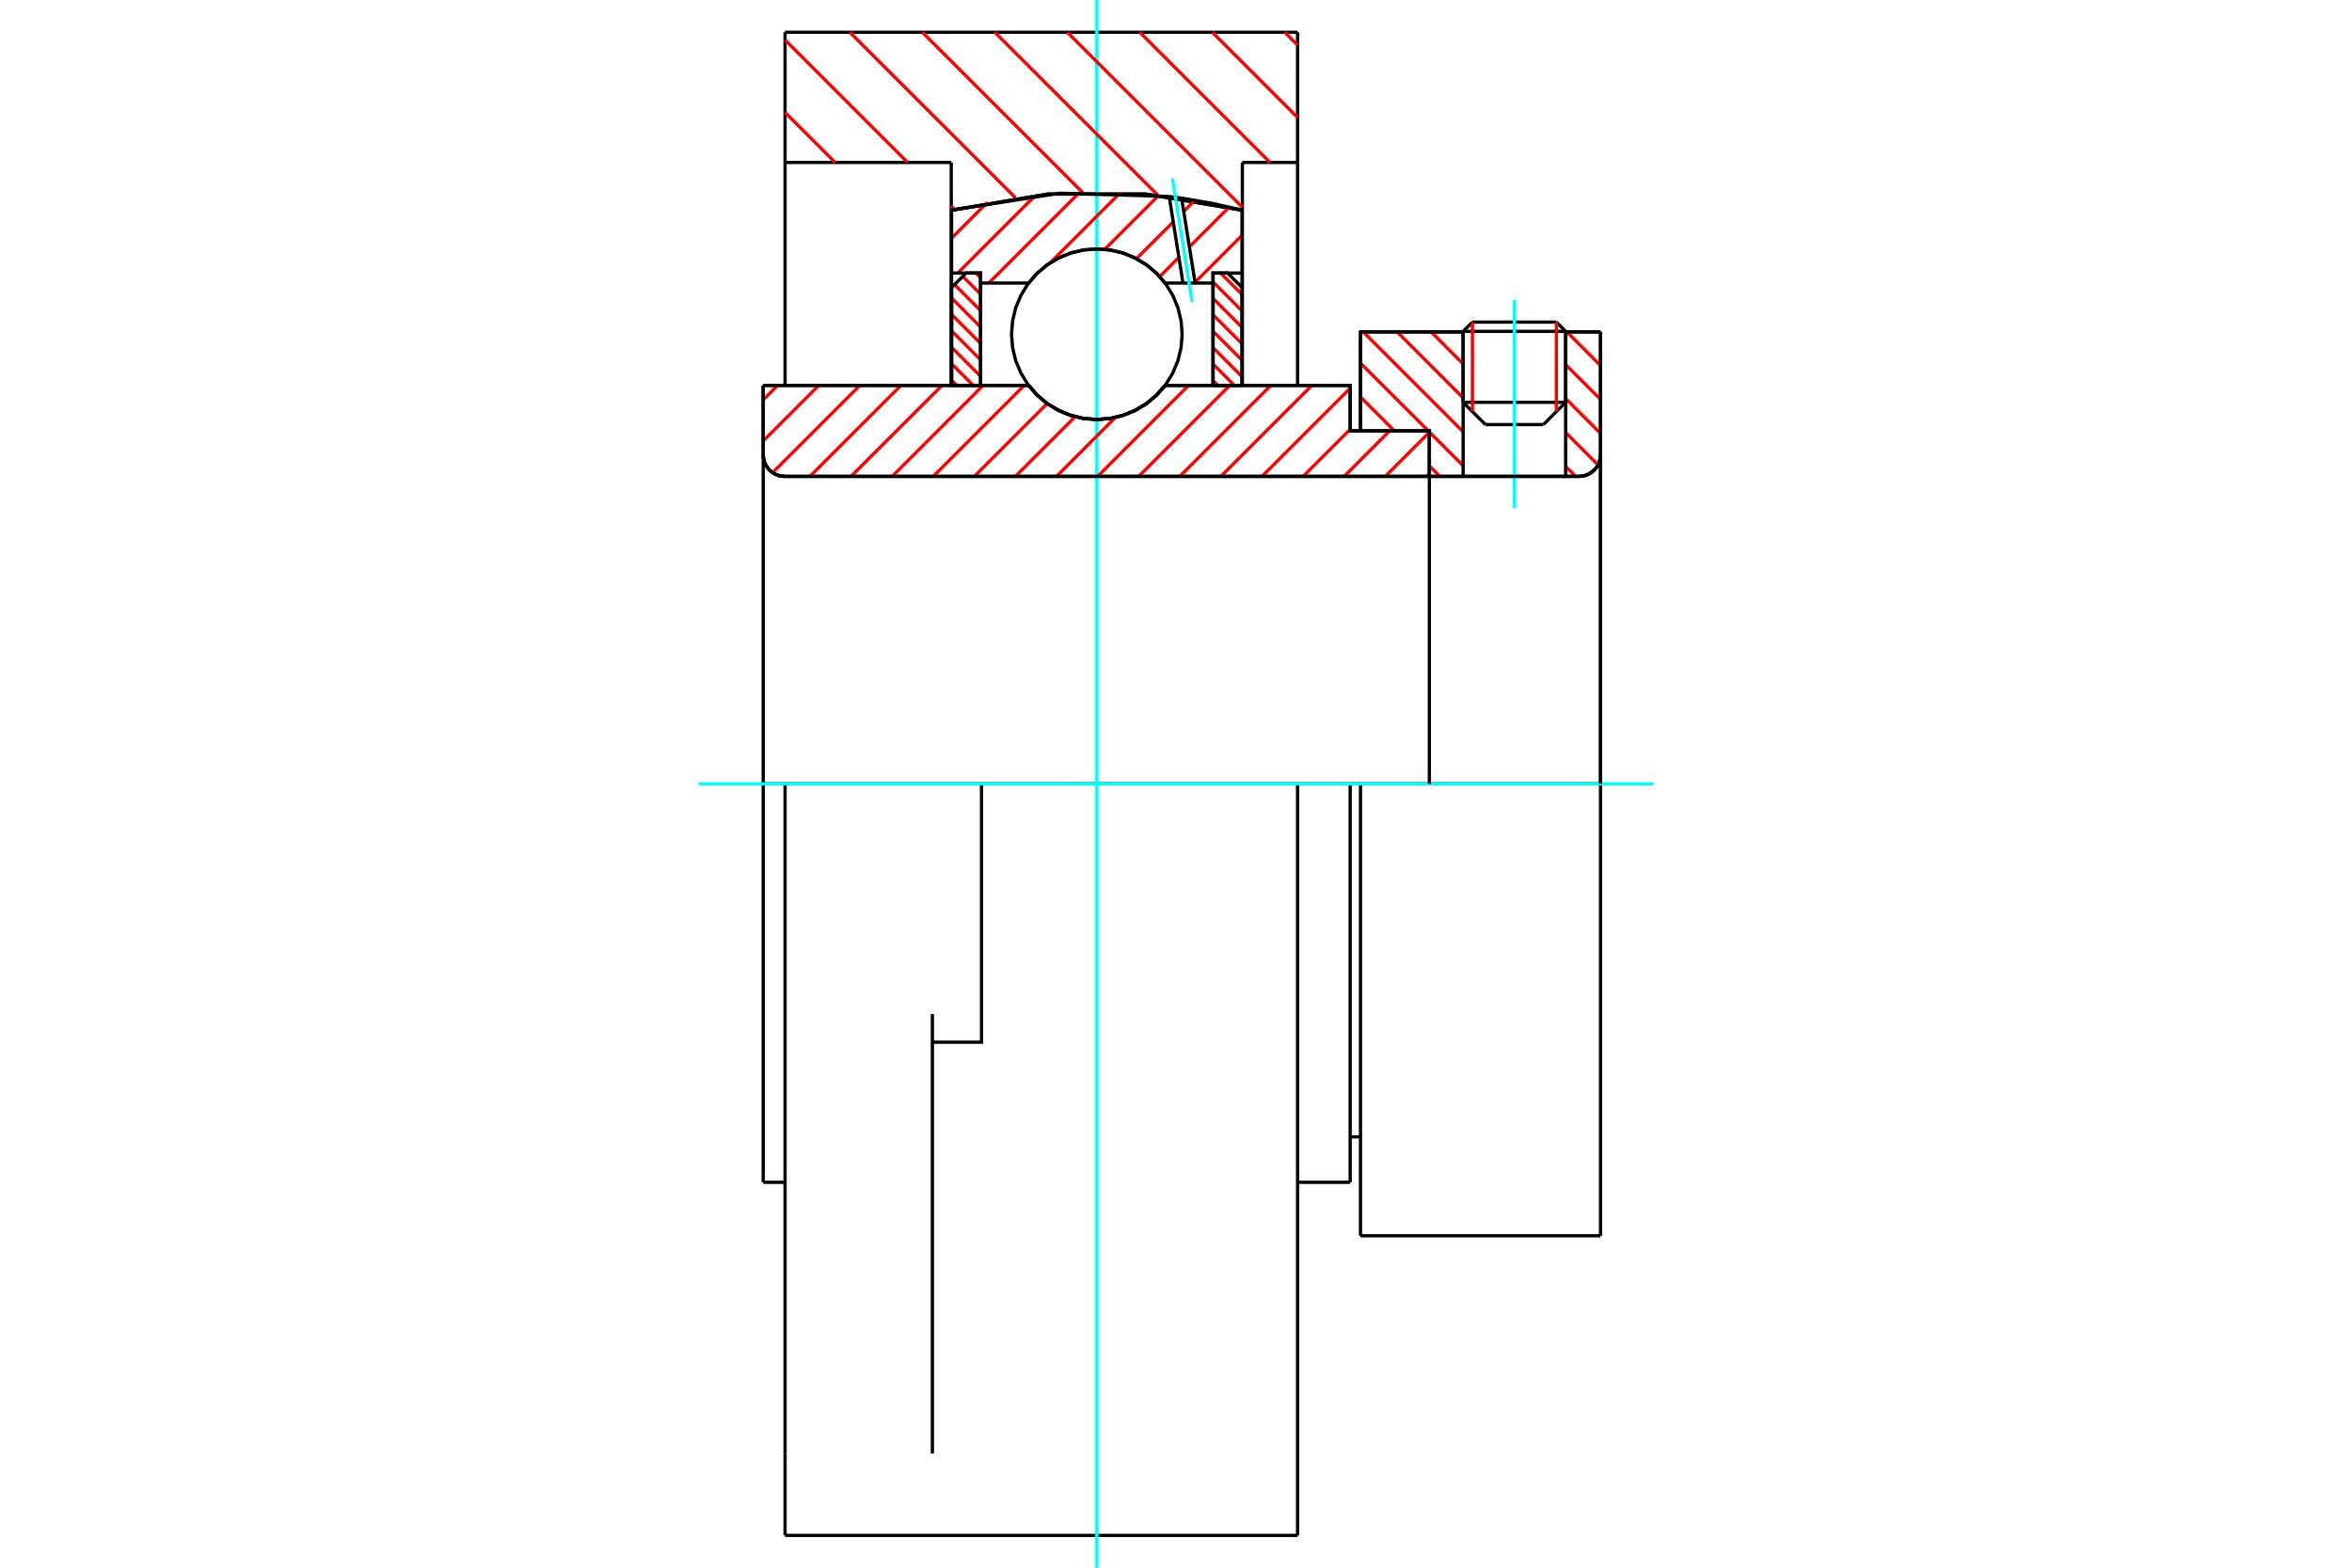 <?xml version="1.0" standalone="no"?>
<!DOCTYPE svg PUBLIC "-//W3C//DTD SVG 1.1//EN"
	"http://www.w3.org/Graphics/SVG/1.1/DTD/svg11.dtd">
<svg xmlns="http://www.w3.org/2000/svg" height="100%" width="100%" viewBox="0 0 36000 24000">
	<rect x="-1800" y="-1200" width="39600" height="26400" style="fill:#FFF"/>
	<g style="fill:none; fill-rule:evenodd" transform="matrix(1 0 0 1 0 0)">
		<g style="fill:none; stroke:#000; stroke-width:50; shape-rendering:geometricPrecision">
			<line x1="20824" y1="12000" x2="20666" y2="12000"/>
			<line x1="20666" y1="6596" x2="20824" y2="6596"/>
			<line x1="20666" y1="18100" x2="20666" y2="12000"/>
			<line x1="20666" y1="5900" x2="20666" y2="6596"/>
			<line x1="12016" y1="12000" x2="11682" y2="12000"/>
			<line x1="20666" y1="12000" x2="19861" y2="12000"/>
			<line x1="11682" y1="18100" x2="11682" y2="12000"/>
			<line x1="11682" y1="5900" x2="15744" y2="5900"/>
			<line x1="17833" y1="5900" x2="20666" y2="5900"/>
			<polyline points="15744,5900 15877,6051 16032,6181 16204,6284 16391,6360 16587,6407 16788,6422 16989,6407 17186,6360 17372,6284 17545,6181 17700,6051 17833,5900"/>
			<polyline points="11682,6964 11686,7015 11698,7065 11718,7113 11745,7157 11778,7196 11817,7230 11861,7257 11909,7277 11959,7289 12011,7293"/>
			<line x1="11682" y1="6964" x2="11682" y2="12000"/>
			<line x1="11682" y1="6964" x2="11682" y2="5900"/>
			<line x1="23964" y1="6159" x2="23964" y2="5081"/>
			<line x1="23623" y1="6500" x2="23964" y2="6159"/>
			<line x1="22395" y1="6159" x2="22736" y2="6500"/>
			<line x1="22395" y1="5081" x2="22395" y2="6159"/>
			<line x1="22395" y1="5081" x2="20824" y2="5081"/>
			<line x1="20824" y1="6596" x2="20824" y2="5081"/>
			<line x1="24168" y1="7293" x2="12011" y2="7293"/>
			<polyline points="24168,7293 24220,7289 24270,7277 24318,7257 24362,7230 24401,7196 24435,7157 24462,7113 24481,7065 24494,7015 24498,6964"/>
			<line x1="24498" y1="5081" x2="24498" y2="6964"/>
			<line x1="24498" y1="5081" x2="23964" y2="5081"/>
			<polyline points="24498,18919 24498,12000 20824,12000"/>
			<line x1="20824" y1="18919" x2="20824" y2="12000"/>
			<line x1="24498" y1="6964" x2="24498" y2="12000"/>
			<line x1="22395" y1="6159" x2="23964" y2="6159"/>
			<line x1="23964" y1="5073" x2="22395" y2="5073"/>
			<line x1="22537" y1="4931" x2="23822" y2="4931"/>
			<line x1="23623" y1="6500" x2="22736" y2="6500"/>
			<line x1="20666" y1="17404" x2="20824" y2="17404"/>
			<line x1="19861" y1="18100" x2="20666" y2="18100"/>
			<line x1="11682" y1="18100" x2="12016" y2="18100"/>
			<polyline points="11682,6964 11686,7015 11698,7065 11718,7113 11745,7157 11778,7196 11817,7230 11861,7257 11909,7277 11959,7289 12011,7293"/>
			<line x1="20824" y1="18919" x2="24498" y2="18919"/>
			<polyline points="24168,7293 24220,7289 24270,7277 24318,7257 24362,7230 24401,7196 24435,7157 24462,7113 24481,7065 24494,7015 24498,6964"/>
			<line x1="22395" y1="5073" x2="22395" y2="5081"/>
			<line x1="23964" y1="5081" x2="23964" y2="5073"/>
			<line x1="22537" y1="4931" x2="22395" y2="5073"/>
			<line x1="23964" y1="5073" x2="23822" y2="4931"/>
			<line x1="15023" y1="12000" x2="12016" y2="12000"/>
			<line x1="19861" y1="12000" x2="15023" y2="12000"/>
			<line x1="14560" y1="2487" x2="12016" y2="2487"/>
			<line x1="14560" y1="3218" x2="14560" y2="2487"/>
			<polyline points="19016,3218 17538,2971 16039,2971 14560,3218"/>
			<line x1="19016" y1="2487" x2="19016" y2="3218"/>
			<line x1="19861" y1="2487" x2="19016" y2="2487"/>
			<line x1="19861" y1="494" x2="19861" y2="2487"/>
			<line x1="12016" y1="494" x2="19861" y2="494"/>
			<line x1="12016" y1="2487" x2="12016" y2="494"/>
			<line x1="19861" y1="12000" x2="19861" y2="23506"/>
			<line x1="19861" y1="2487" x2="19861" y2="5900"/>
			<line x1="19016" y1="3218" x2="19016" y2="5900"/>
			<line x1="12016" y1="23506" x2="12016" y2="22253"/>
			<line x1="14560" y1="5900" x2="14560" y2="3218"/>
			<line x1="12016" y1="5900" x2="12016" y2="2487"/>
			<polyline points="12016,22253 12016,15524 12016,12000"/>
			<line x1="14271" y1="22253" x2="14271" y2="15524"/>
			<polyline points="14271,15955 15023,15955 15023,12000"/>
			<line x1="12016" y1="23506" x2="19861" y2="23506"/>
		</g>
		<g style="fill:none; stroke:#0FF; stroke-width:50; shape-rendering:geometricPrecision">
			<line x1="23180" y1="7779" x2="23180" y2="4595"/>
			<line x1="16788" y1="24000" x2="16788" y2="0"/>
			<line x1="10694" y1="12000" x2="25306" y2="12000"/>
		</g>
		<g style="fill:none; stroke:#F00; stroke-width:50; shape-rendering:geometricPrecision">
			<line x1="19664" y1="494" x2="19861" y2="691"/>
			<line x1="18555" y1="494" x2="19861" y2="1800"/>
			<line x1="17445" y1="494" x2="19439" y2="2487"/>
			<line x1="16336" y1="494" x2="19016" y2="3174"/>
			<line x1="15226" y1="494" x2="17725" y2="2992"/>
			<line x1="14117" y1="494" x2="16570" y2="2947"/>
			<line x1="13007" y1="494" x2="15542" y2="3028"/>
			<line x1="12016" y1="612" x2="13891" y2="2487"/>
			<line x1="14560" y1="3156" x2="14611" y2="3207"/>
			<line x1="12016" y1="1721" x2="12782" y2="2487"/>
		</g>
		<g style="fill:none; stroke:#000; stroke-width:50; shape-rendering:geometricPrecision">
			<polyline points="19016,3218 17538,2971 16039,2971 14560,3218"/>
		</g>
		<g style="fill:none; stroke:#F00; stroke-width:50; shape-rendering:geometricPrecision">
			<line x1="23822" y1="4931" x2="23822" y2="6301"/>
			<line x1="22537" y1="6301" x2="22537" y2="4931"/>
			<line x1="14565" y1="5821" x2="14644" y2="5900"/>
			<line x1="14565" y1="5569" x2="14895" y2="5900"/>
			<line x1="14565" y1="5318" x2="15009" y2="5762"/>
			<line x1="14565" y1="5066" x2="15009" y2="5511"/>
			<line x1="14565" y1="4814" x2="15009" y2="5259"/>
			<line x1="14565" y1="4563" x2="15009" y2="5008"/>
			<line x1="14610" y1="4357" x2="15009" y2="4756"/>
			<line x1="14736" y1="4231" x2="15009" y2="4504"/>
			<line x1="14936" y1="4180" x2="15009" y2="4253"/>
		</g>
		<g style="fill:none; stroke:#000; stroke-width:50; shape-rendering:geometricPrecision">
			<polyline points="15009,5900 15009,4180 14787,4180 14565,4402 14565,5900 15009,5900"/>
		</g>
		<g style="fill:none; stroke:#F00; stroke-width:50; shape-rendering:geometricPrecision">
			<line x1="18681" y1="4180" x2="19012" y2="4510"/>
			<line x1="18567" y1="4317" x2="19012" y2="4762"/>
			<line x1="18567" y1="4569" x2="19012" y2="5014"/>
			<line x1="18567" y1="4820" x2="19012" y2="5265"/>
			<line x1="18567" y1="5072" x2="19012" y2="5517"/>
			<line x1="18567" y1="5324" x2="19012" y2="5768"/>
			<line x1="18567" y1="5575" x2="18892" y2="5900"/>
			<line x1="18567" y1="5827" x2="18641" y2="5900"/>
		</g>
		<g style="fill:none; stroke:#000; stroke-width:50; shape-rendering:geometricPrecision">
			<polyline points="18567,5900 18567,4180 18790,4180 19012,4402 19012,5900 18567,5900"/>
			<polyline points="18094,5116 18078,4912 18030,4713 17952,4524 17845,4349 17712,4193 17556,4060 17381,3953 17192,3874 16993,3827 16788,3811 16584,3827 16385,3874 16196,3953 16021,4060 15865,4193 15732,4349 15625,4524 15546,4713 15499,4912 15482,5116 15499,5321 15546,5520 15625,5709 15732,5884 15865,6040 16021,6173 16196,6280 16385,6358 16584,6406 16788,6422 16993,6406 17192,6358 17381,6280 17556,6173 17712,6040 17845,5884 17952,5709 18030,5520 18078,5321 18094,5116"/>
		</g>
		<g style="fill:none; stroke:#F00; stroke-width:50; shape-rendering:geometricPrecision">
			<line x1="23982" y1="5081" x2="24498" y2="5597"/>
			<line x1="23964" y1="5583" x2="24498" y2="6116"/>
			<line x1="23964" y1="6102" x2="24498" y2="6636"/>
			<line x1="23964" y1="6622" x2="24459" y2="7117"/>
			<line x1="21904" y1="5081" x2="22395" y2="5572"/>
			<line x1="23964" y1="7141" x2="24116" y2="7293"/>
			<line x1="21385" y1="5081" x2="22395" y2="6092"/>
			<line x1="20865" y1="5081" x2="22395" y2="6611"/>
			<line x1="20824" y1="5560" x2="21861" y2="6596"/>
			<line x1="21878" y1="6614" x2="22395" y2="7131"/>
			<line x1="20824" y1="6079" x2="21341" y2="6596"/>
			<line x1="21878" y1="7134" x2="22038" y2="7293"/>
		</g>
		<g style="fill:none; stroke:#000; stroke-width:50; shape-rendering:geometricPrecision">
			<line x1="24498" y1="12000" x2="24498" y2="5081"/>
			<polyline points="24168,7293 24220,7289 24270,7277 24318,7257 24362,7230 24401,7196 24435,7157 24462,7113 24481,7065 24494,7015 24498,6964"/>
			<polyline points="24168,7293 23964,7293 23964,5081"/>
			<polyline points="23964,7293 22395,7293 22395,5081"/>
			<polyline points="22395,7293 21878,7293 21878,12000"/>
			<polyline points="21878,7293 21878,6596 20824,6596 20824,5081 22395,5081"/>
			<line x1="23964" y1="5081" x2="24498" y2="5081"/>
		</g>
		<g style="fill:none; stroke:#F00; stroke-width:50; shape-rendering:geometricPrecision">
			<line x1="19012" y1="3601" x2="18291" y2="4322"/>
			<line x1="18811" y1="3173" x2="18205" y2="3779"/>
			<line x1="18045" y1="3940" x2="17750" y2="4234"/>
			<line x1="18288" y1="3067" x2="18118" y2="3237"/>
			<line x1="17958" y1="3397" x2="17395" y2="3960"/>
			<line x1="17733" y1="2993" x2="16909" y2="3817"/>
			<line x1="17146" y1="2951" x2="16073" y2="4024"/>
			<line x1="16520" y1="2948" x2="15135" y2="4333"/>
			<line x1="15846" y1="2993" x2="14660" y2="4180"/>
			<line x1="15112" y1="3098" x2="14565" y2="3646"/>
		</g>
		<g style="fill:none; stroke:#000; stroke-width:50; shape-rendering:geometricPrecision">
			<polyline points="14565,5900 14565,4180 14565,3217"/>
			<polyline points="17896,3008 16221,2958 14565,3217"/>
			<polyline points="18086,3033 17991,3020 17896,3008"/>
			<polyline points="19012,3217 18551,3113 18086,3033"/>
			<polyline points="19012,3217 19012,4180 18567,4180 18567,4333 18567,5900"/>
			<polyline points="18567,4333 18293,4333 18107,4333 17833,4333 17700,4181 17545,4052 17372,3948 17186,3872 16989,3826 16788,3811 16587,3826 16391,3872 16204,3948 16032,4052 15877,4181 15744,4333 15009,4333 15009,5900"/>
			<polyline points="15009,4333 15009,4180 14565,4180"/>
			<line x1="19012" y1="4180" x2="19012" y2="5900"/>
		</g>
		<g style="fill:none; stroke:#0FF; stroke-width:50; shape-rendering:geometricPrecision">
			<line x1="18246" y1="4622" x2="17945" y2="2731"/>
		</g>
		<g style="fill:none; stroke:#000; stroke-width:50; shape-rendering:geometricPrecision">
			<line x1="18107" y1="4333" x2="17896" y2="3008"/>
			<line x1="18293" y1="4333" x2="18086" y2="3033"/>
		</g>
		<g style="fill:none; stroke:#F00; stroke-width:50; shape-rendering:geometricPrecision">
			<line x1="21878" y1="7246" x2="21832" y2="7293"/>
			<line x1="21878" y1="6617" x2="21203" y2="7293"/>
			<line x1="21270" y1="6596" x2="20574" y2="7293"/>
			<line x1="20666" y1="6572" x2="19945" y2="7293"/>
			<line x1="20666" y1="5943" x2="19316" y2="7293"/>
			<line x1="20080" y1="5900" x2="18687" y2="7293"/>
			<line x1="19451" y1="5900" x2="18058" y2="7293"/>
			<line x1="18822" y1="5900" x2="17429" y2="7293"/>
			<line x1="18193" y1="5900" x2="16800" y2="7293"/>
			<line x1="17073" y1="6390" x2="16171" y2="7293"/>
			<line x1="16456" y1="6379" x2="15542" y2="7293"/>
			<line x1="16028" y1="6178" x2="14913" y2="7293"/>
			<line x1="15677" y1="5900" x2="14284" y2="7293"/>
			<line x1="15048" y1="5900" x2="13655" y2="7293"/>
			<line x1="14419" y1="5900" x2="13026" y2="7293"/>
			<line x1="13790" y1="5900" x2="12397" y2="7293"/>
			<line x1="13161" y1="5900" x2="11825" y2="7235"/>
			<line x1="12532" y1="5900" x2="11682" y2="6750"/>
			<line x1="11903" y1="5900" x2="11682" y2="6121"/>
		</g>
		<g style="fill:none; stroke:#000; stroke-width:50; shape-rendering:geometricPrecision">
			<polyline points="11682,5900 11682,6964 11686,7015 11698,7065 11718,7113 11745,7157 11778,7196 11817,7230 11861,7257 11909,7277 11959,7289 12011,7293 21878,7293 21878,6596 20666,6596 20666,5900 17833,5900"/>
			<polyline points="15744,5900 15877,6051 16032,6181 16204,6284 16391,6360 16587,6407 16788,6422 16989,6407 17186,6360 17372,6284 17545,6181 17700,6051 17833,5900"/>
			<polyline points="15744,5900 12126,5900 11682,5900"/>
		</g>
	</g>
</svg>
